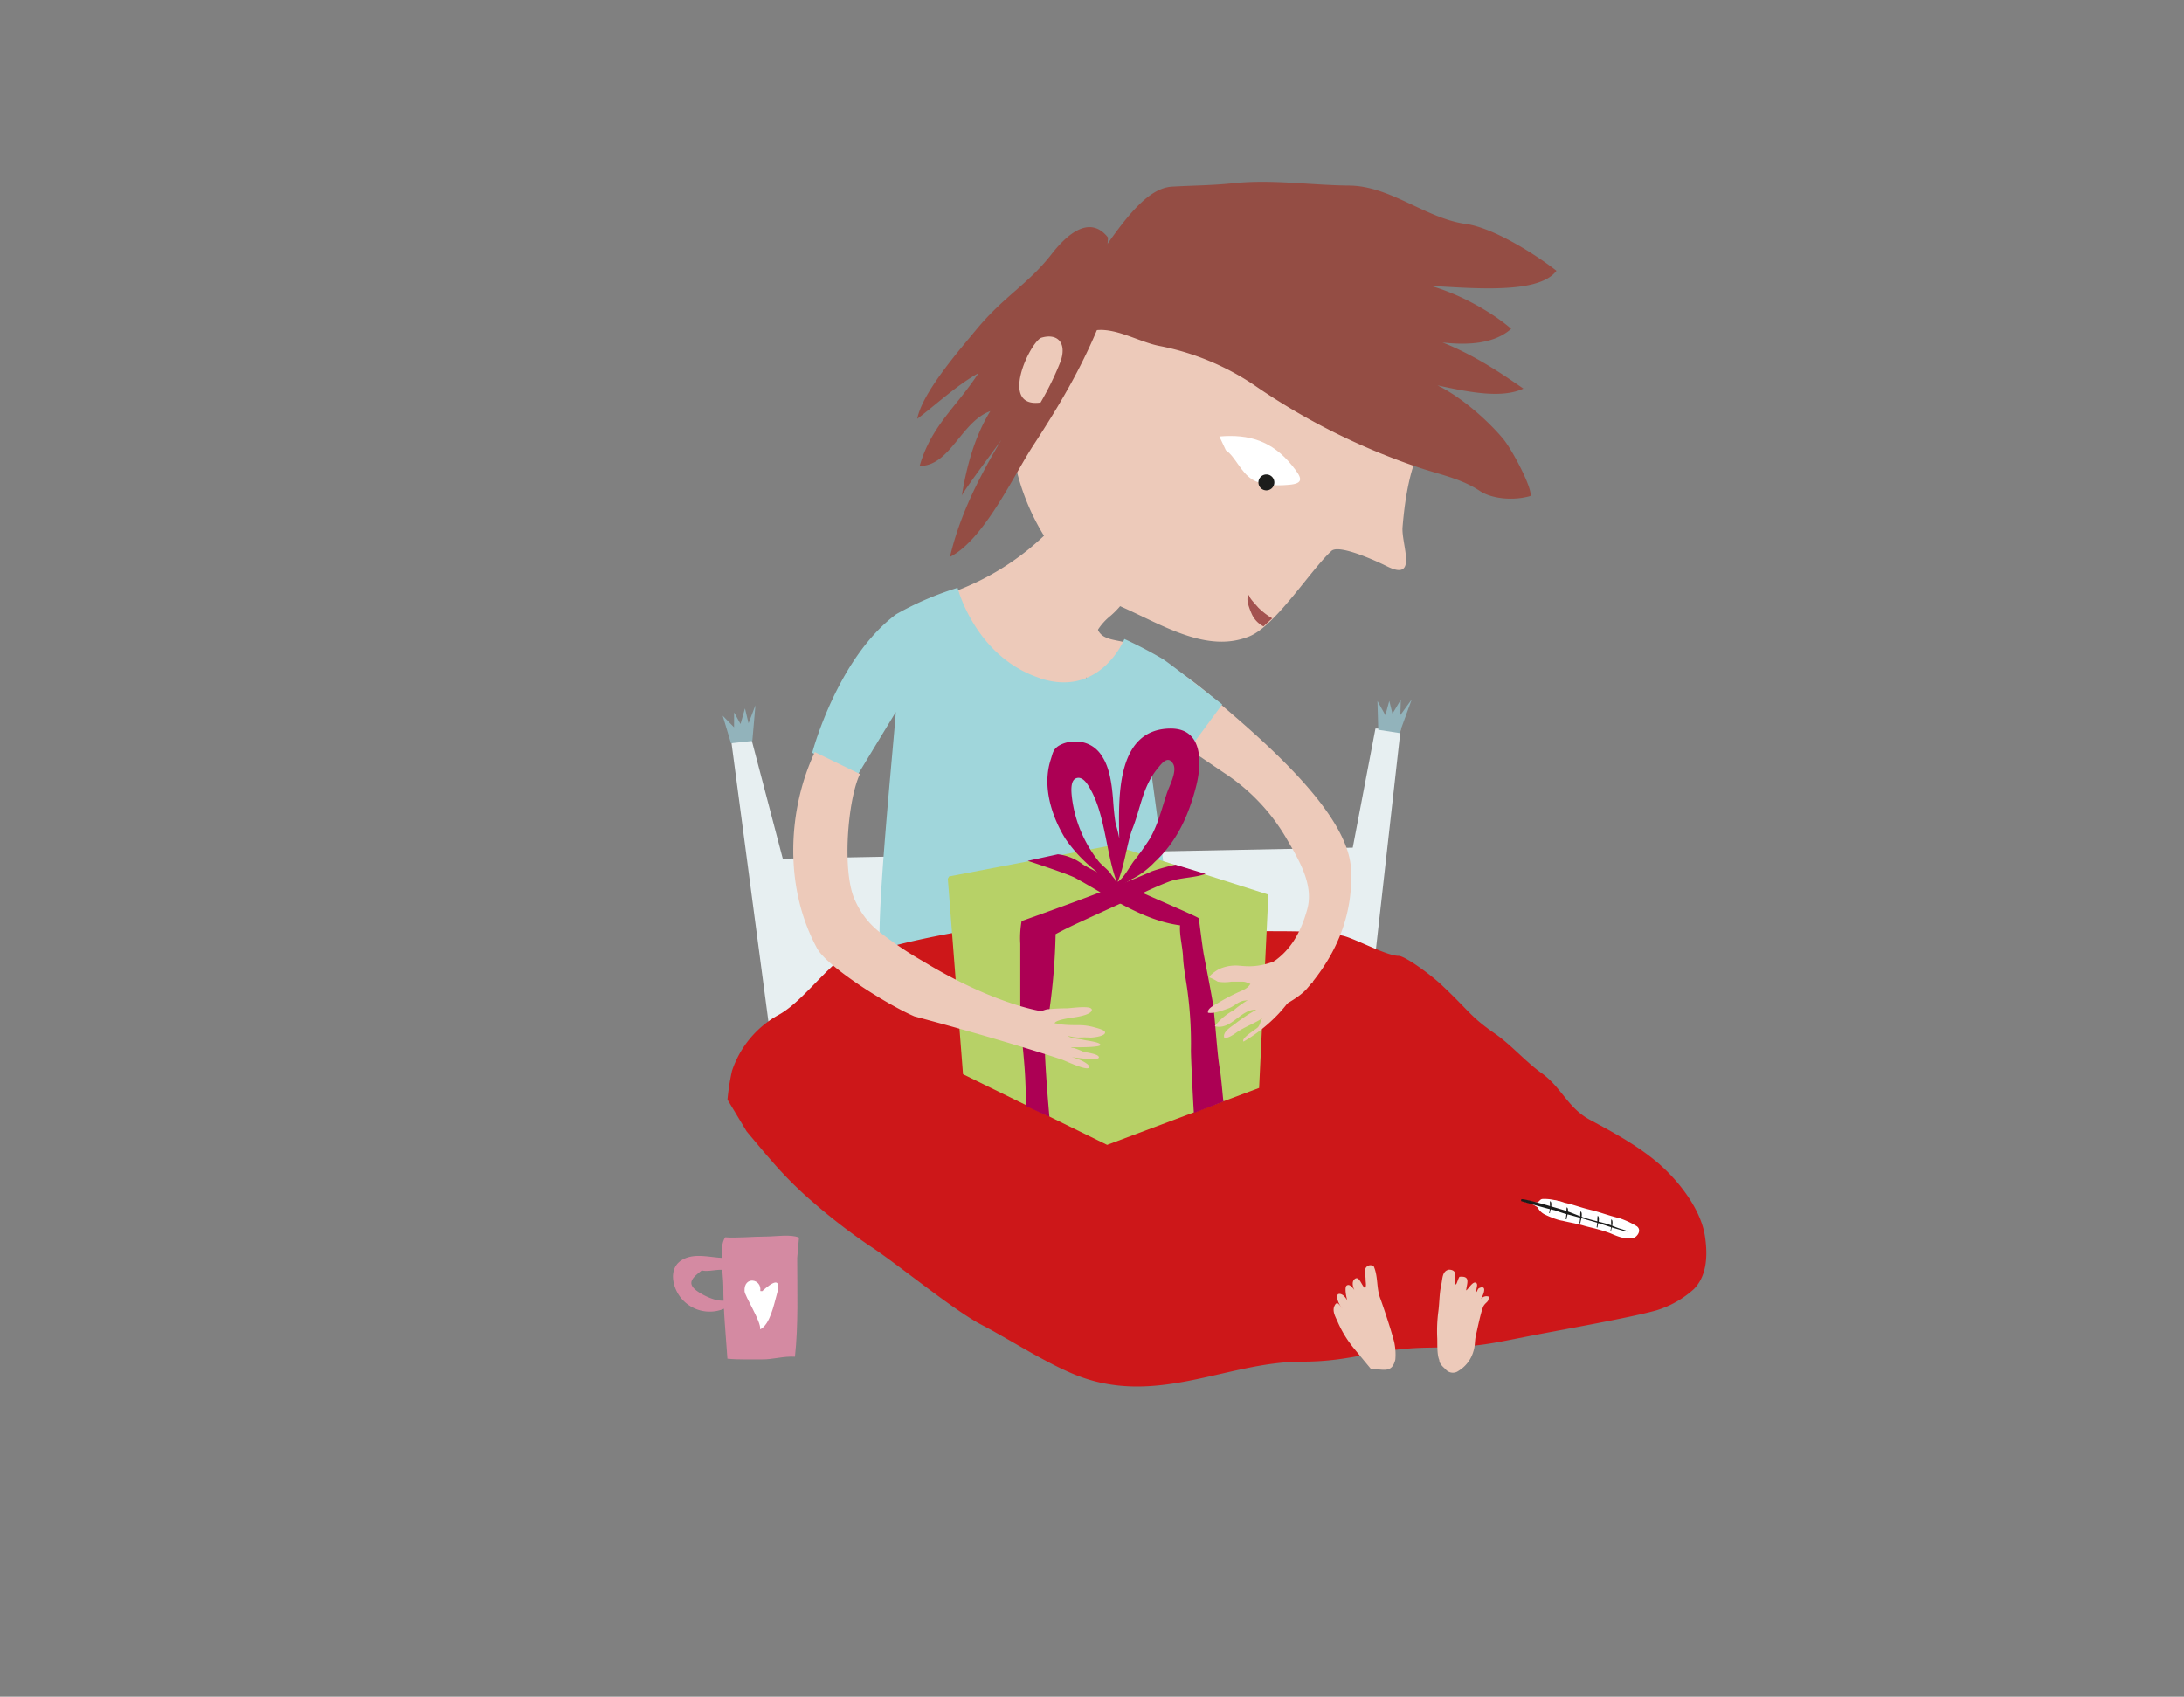 <?xml version="1.0" encoding="UTF-8"?> <svg xmlns="http://www.w3.org/2000/svg" xmlns:xlink="http://www.w3.org/1999/xlink" id="Ebene_1" data-name="Ebene 1" viewBox="0 0 398.15 309.39"><rect x="0" y="0" width="398.15" height="309.39" fill="#808080" stroke="none"/><defs><style>.cls-1{fill:none;}.cls-2{fill:#e7eff1;}.cls-3{fill:#cd1719;}.cls-4{fill:#edcaba;}.cls-5{fill:#fff;}.cls-6{fill:#1d1d1b;}.cls-7{fill:#a0d6db;}.cls-8{fill:#b7d167;}.cls-9{fill:#ac0054;}.cls-10{fill:#d48aa2;}.cls-11{fill:#92b3bb;}.cls-12{fill:#944d44;}.cls-13{fill:#a3524f;}.cls-14{clip-path:url(#clip-path);}</style><clipPath id="clip-path"><rect class="cls-1" x="196.5" y="84.5" width="31.11" height="23.81"></rect></clipPath></defs><title>Amanda 1</title><polygon class="cls-2" points="142.07 201.25 133.36 135.51 136.66 133.55 142.7 156.57 246.61 154.57 250.75 132.84 255.36 132.84 247.09 206.4 142.07 201.25"></polygon><path class="cls-3" d="M132.62,200.51a40.6,40.6,0,0,1,.82-5.23,18.25,18.25,0,0,1,8.5-10.22c5.47-3,10.7-12.11,17-13.24,8.2-1.46,19.3-5,27.64-5.31,6.32-.25,11.45,10.71,17.77,10.75,6.6,0,17.65-7.62,24.26-7.49,5,.1,11.27-.19,16.15.85,2.14.45,8,3.68,10.21,3.68,1.13,0,5.72,3.3,7.93,5.39,5.11,4.82,5.09,5.63,9.64,8.79,2.9,2,5.61,5.14,8.47,7.18,3.7,2.64,4.77,6.35,8.85,8.54,5.12,2.75,10.28,5.58,14.2,9.54,3.16,3.2,6.11,7.48,6.75,11.64.48,3.12.52,7.1-2,9.67a18.07,18.07,0,0,1-6.82,3.88c-4.67,1.33-17.58,3.6-22.39,4.54-9.27,1.81-9.91,2.12-19.46,2.27s-13.36,2.55-22.78,2.55c-13.84,0-26.8,8.47-41.67,2.26-5.58-2.33-11.6-6.29-16.79-9s-15.5-11.25-20.44-14.43a107.51,107.51,0,0,1-10.18-7.85,70.23,70.23,0,0,1-7.67-7.66c-1.54-1.74-3-3.54-4.5-5.31"></path><path class="cls-4" d="M246.93,246a20.47,20.47,0,0,1-3-4.81c-.35-.87-1.11-2-.68-3,.56-1.27,1,0,1.52.45-.57-.53-1.31-2.06-.85-2.64.72-.31,1.45.63,1.72,1.2-.17-.47-.59-2.45-.14-2.78.75-.53,1.58,1.13,1.81,1.51-.63-.85-1.07-2.22-.28-2.75s1.16,1.22,1.83,1.73c.29-.42.08-1.15.09-1.65,0-.8-.3-1.25,0-2a1,1,0,0,1,1.48-.36c.83,1.87.47,3.91,1.18,5.81s2.51,7.43,2.63,8.38a10.4,10.4,0,0,1,.13,2.83c-.63,2.58-2.18,1.73-4.45,1.7"></path><path class="cls-4" d="M262.39,248c-.45-1-.34-3-.38-4a27.16,27.16,0,0,1,.2-4.84c.22-1.63.17-3.25.53-4.86.26-1.13.13-2.5,1.38-2.78.19,0,1.05,0,1.16.73.09.55-.29,1.53.15,2,.26-.44.36-1,.63-1.43,2.06-.2,1.38,1.1,1.22,2.48.36-.16,1.14-1.64,1.74-1.41s-.07,1.21.2,1.71c.17-.42.2-.65.54-.76,1.42-.57.67,1.36.11,2.18a1.27,1.27,0,0,1,1.51-.59c.08,1-.42.93-.88,1.64s-1.21,4.49-1.44,5.44-.11,1.85-.44,2.85a6.11,6.11,0,0,1-2.73,3.61,1.73,1.73,0,0,1-2.4-.34c-.53-.46-1.18-1.07-1.1-1.79"></path><path class="cls-5" d="M282.83,218.88a6.39,6.39,0,0,1,2.42.44c1.49.3,2.89.85,4.36,1.21,2.25.54,3.21,1,5.61,1.6a15.53,15.53,0,0,1,3.2,1.49c.93.75,0,1.93-.6,2.09-1.34.39-2.91-.24-4.15-.78a20.51,20.51,0,0,0-2.41-.78c-.78-.23-1.67-.4-2.48-.64-1.36-.41-2.59-.58-3.93-.91a6.26,6.26,0,0,1-2-.67,13,13,0,0,1-.07-3.05"></path><path class="cls-6" d="M285.43,222.25a6.9,6.9,0,0,0,.14-1.21,4.43,4.43,0,0,1,.05-.89c.31.07.23.81.2,1.06s-.2.73-.23,1.12c-.06,0-.11,0-.16-.08"></path><path class="cls-6" d="M287.94,223a6.9,6.9,0,0,0,.14-1.21,4.43,4.43,0,0,1,.05-.89c.31.07.23.81.2,1.06s-.2.73-.23,1.12c-.06,0-.11,0-.16-.08"></path><path class="cls-6" d="M291.06,223.81a6.15,6.15,0,0,0,.14-1.21,5.26,5.26,0,0,1,.05-.89c.31.06.23.8.2,1s-.2.74-.23,1.13c-.06,0-.11,0-.16-.08"></path><path class="cls-6" d="M293.59,224.46a7.13,7.13,0,0,0,.14-1.21,5.26,5.26,0,0,1,0-.89c.31.06.23.8.2,1s-.2.74-.23,1.12c-.06,0-.11,0-.16-.07"></path><path class="cls-5" d="M283.52,222.23a13.56,13.56,0,0,1-1.95-.8,2.87,2.87,0,0,1-1.25-1.26,5.87,5.87,0,0,0-2.24-1c-.17-.06,0-.4.17-.34a5.87,5.87,0,0,0,.87.26,6.05,6.05,0,0,0,1.05.17c.45-.1.54-.57,1-.63a7.88,7.88,0,0,1,1.81.12,9.46,9.46,0,0,1,1.75.46"></path><path class="cls-6" d="M283.18,220.63a2.36,2.36,0,0,1,.62.2c.58.17,1.15.4,1.73.54,1.81.46,3.58,1,5.36,1.5,1.29.39,2.57.86,3.88,1.22l1.33.38a1.57,1.57,0,0,0,.77.08c-.51-.2-1-.35-1.55-.51-.77-.24-1.49-.59-2.25-.83-1.43-.44-2.89-.7-4.31-1.19s-2.7-1.1-4.1-1.49c-.37-.1-7-2.11-7.34-1.84a.44.44,0,0,1-.06.3c.14.09,5.26,1.51,5.42,1.52"></path><path class="cls-6" d="M282.43,221.13a6.9,6.9,0,0,0,.14-1.21,5.26,5.26,0,0,1,0-.89c.32.07.24.81.21,1.05s-.2.74-.24,1.13c-.05,0-.11,0-.15-.08"></path><path class="cls-4" d="M197.82,88.55a47.78,47.78,0,0,1-25.8,20c2.1,1,11.49,15.49,13.4,16.86,1.27.92,12.11,3.52,12.4,5,1.48-1.57-2.48-12.4,4.64-18.12a16.25,16.25,0,0,0,4.8-7.19,1.53,1.53,0,0,1,1,1q-5.36-8.67-10.48-17.5"></path><path class="cls-4" d="M199.94,114.07a2.66,2.66,0,0,0,1.56,2.12c1.41.69,3.17.6,4.69,1.38,5.62,2.89,9.49,5,14.3,9.11,8.17,7,25.23,21,25.8,31.75.43,8.17-2.5,15.5-8.08,21.9-2,2.24-6.72,4.27-9.57,5.66-1.9.94-1.69,4.66-3.84,4.2-.08-3.63-1.9-7.18-1.41-10.87,6.07-2.56,12.13-3.32,14.93-13.54,1.22-4.44-1.51-8.93-3.67-12.67a35.75,35.75,0,0,0-11.48-12.17c-7.1-4.8-14.22-9.65-21.17-14.72-2.35-1.72-5-3.19-7.24-5-1.83-1.46-2-4.52-4.09-5.62a26.62,26.62,0,0,1,9.27-1.55"></path><path class="cls-7" d="M189.67,123.71c11,3.54,15.31-7.19,15.31-7.19a78,78,0,0,1,7,3.65c1.56,1,10.83,8.28,10.83,8.28L216,137.67s-4.62-.44-6-1.86l-.77.2s4.1,30,4.25,32.6c.24,4.38-7.89-2.19-8.59,2.29-1,6.33-8.19.74-7.42,6.93.25,2,.25,3.84.37,5.91-1.72-1.32-3.95-1.29-6-1.28-4.22,0,2.05-5.3-2.15-5-4.36.35,5.42-6.54-4.47-8.51-3.54-.71-20,2.62-24.8,4.25-.64-6.89,2.47-37.28,2.89-43.37l-7.09,11.69-8.15-4.25S152.61,120,163.38,112a56.34,56.34,0,0,1,11.19-4.81s3.24,12.67,15.1,16.49"></path><polyline class="cls-8" points="173.03 159.81 202.88 154.1 231.23 163.13 229.54 198.38 201.83 208.76 175.56 195.88 172.79 160.22"></polyline><path class="cls-9" d="M187,200.64c0-7.76-1-10.7-1-18.49,0-3.36,0-6.72,0-10.07a17.48,17.48,0,0,1,.24-4.13s17.18-6.06,23.74-9.07a41.37,41.37,0,0,1,4.3-1.2l5.49,1.67c-1.91.72-4.72.67-6.65,1.41-3.23,1.23-6.34,2.85-9.42,4.25-2.37,1.08-4.73,2.16-7.06,3.24-2.56,1.18-4.2,2.09-4.2,2.09a114.7,114.7,0,0,1-1.91,18.6c-.35,2.24.78,14.72.78,14.72l-4.29-2"></path><path class="cls-9" d="M217.65,202.94c-.05-.33-.53-9.48-.54-11.41a71.61,71.61,0,0,0-.58-10.47c-.26-2.15-.76-4.39-.86-6.6-.09-1.87-.69-4-.54-5.73-6.81-.9-13-5.3-19.11-8.65-1.31-.72-8.66-3.11-8.66-3.11l5.49-1.2a9.18,9.18,0,0,1,4.3,1.67c2.35,1.82,20.54,9.32,21.4,10,0,0,.69,5.54.94,6.82.55,2.83,1.09,5.58,1.58,8.42.4,2.33.8,9.42,1.28,12.09.36,2,.63,6.41.73,6.08"></path><path class="cls-9" d="M202.07,160.56c-.86-.1-1.92-1.43-2.61-2a26.26,26.26,0,0,1-5.19-5.55c-2.62-4.22-4.3-9.7-2.71-14.53.37-1.12.39-1.78,1.4-2.46a5.53,5.53,0,0,1,2.94-.79,5.46,5.46,0,0,1,5,2.68c1.42,2.08,1.79,5.24,2,7.69.1,1.54.23,3.05.48,4.57a26.12,26.12,0,0,1,.66,2.68c-.1-7-.73-19.84,9.24-20,6.08-.11,5.88,6.34,4.73,10.71-1.36,5.2-3.47,9.89-7.49,13.61a15.27,15.27,0,0,1-3.91,3c-.7.3-1.2.77-1.87,1.05-.48.2-.89-.1-1.32.25,0-.09.06-.5.07-.51,1.28-.61,2.36-2.8,3.18-3.91a45.24,45.24,0,0,0,2.94-4.11c1.49-2.56,2.17-5.43,3.09-8.22.47-1.43,2-4.14,1.13-5.5-1-1.6-2.17.16-2.87,1-2.69,3.33-3,7.13-4.55,11-1,2.67-1.5,7.21-2.76,9.75-1.94-4.95-2.11-11.95-4.7-16.76-.48-.88-1.43-2.76-2.75-2.3-1.13.4-.89,2.55-.79,3.47a23.28,23.28,0,0,0,4.93,11.75c.66.76,1.52,1.34,2.14,2.16a6.14,6.14,0,0,0,1.1,1.35,3,3,0,0,0-1.46-.14"></path><path class="cls-4" d="M201.39,188.11c-.22-.4-1.82-.76-2.18-.86a10.26,10.26,0,0,0-2.47-.32c-1.12,0-2.28,0-3.4-.15a8,8,0,0,0-1.09-.19c.2-.65,3.08-1,3.72-1.1s2.94-.48,3.07-1.29c.16-1-3.9-.33-4.55-.34-1.09,0-2.27.06-3.35.16-.51,0-1,.33-1.48.33,0,0-8.57-1.26-21.41-9.08a65.25,65.25,0,0,1-7.33-4.88,15,15,0,0,1-5-6.12c-2.48-5.07-1.4-18.42.85-23.13l-8.23-4c-4.81,10.2-5.79,24.36.41,35.78,1.85,3.39,12.74,10.25,17.74,12.41,15,4,25.08,7.25,27,7.92.52.18,4.63,2.14,4.86,1.38s-2.94-2-3.65-1.91c.56,0,5.53.88,5.43.05-.08-.63-2.43-.85-2.85-1a15.31,15.31,0,0,0-1.65-.65c-.22-.06-.39,0-.6-.16.64,0,5.43.08,5.38-.44s-2.53-.76-3-.89c-.66-.18-2.53-.27-2.92-.74a9.81,9.81,0,0,0,1.94.31,16,16,0,0,1,2.19,0c.48,0,3-.27,2.59-1.1"></path><path class="cls-4" d="M232.68,175.15c-4.25,1.7-6.4.78-7.8.92a7.21,7.21,0,0,0-2.7.67c-.4.22-1.74,1.08-1.68,1.49A9.46,9.46,0,0,1,222,179a7.59,7.59,0,0,0,2.47,0l2,0c.75,0,.85.24,1.48.4-.57,1-1.67,1.25-2.63,1.73a36,36,0,0,0-3.19,1.71c-.52.34-2.11,1-1.9,1.83,1.11.2,2.68-.43,3.73-.8.9-.31,1.62-1.08,2.5-1.33.38-.11.71-.08,1.06-.19a18.76,18.76,0,0,0-2.63,1.88,10.65,10.65,0,0,0-3.43,2.89c3,.81,4.73-3.16,7.56-3a30.23,30.23,0,0,0-3.83,2.54c-.71.57-2.35,1.47-2,2.56.61.21,1.75-.61,2.22-.94,1.41-1,3.28-1.65,4.7-2.6-.35.5-.38,1.28-.85,1.7s-3.11,2-2.55,2.55a28.72,28.72,0,0,0,6.45-5.15,31.72,31.72,0,0,0,2.06-2.5c.26-.42-.86-1-.8-1.48.22-.21,4.74-1.95,5-1.68-1.14-1.68-1.31-4.19-2.37-5.91"></path><path class="cls-10" d="M145.33,229.39c0,5.86.23,12.18-.41,18-2-.14-4.06.52-6,.49s-4.27.08-6.31-.13c-.3-4.39-.75-8.76-.75-13.27,0-2.14-.9-7.18.35-8.86,2.16.16,5.06-.14,7.45-.14,1.72,0,4.48-.47,6,.19"></path><path class="cls-10" d="M132.22,229.39c-2.55,0-5.36-1-7.72.26-2.18,1.15-2.17,3.71-1.15,5.79a6.73,6.73,0,0,0,9.51,2.76,1.77,1.77,0,0,0,0-1.26c-1.51.73-3.94-.37-5.26-1.18-2.68-1.63-1.49-2.68.34-4.11,1.42.44,4.39-.83,5,.57"></path><path class="cls-5" d="M138.6,235.41c.31-2.24-3-2.8-2.87,0,0,.91,3.06,5.56,2.85,7,1.79-.87,2.51-4.54,3-6.26,1-3.47-.74-2.4-2.64-.71"></path><polygon class="cls-11" points="133.26 135.53 131.75 130.51 133.82 132.62 133.83 129.91 135 132.02 135.81 129.17 136.46 131.89 137.72 128.59 137.15 135.11 133.26 135.53"></polygon><polygon class="cls-11" points="251.26 133.07 251.11 127.83 252.56 130.41 253.27 127.8 253.85 130.14 255.37 127.59 255.29 130.39 257.37 127.53 255.13 133.67 251.26 133.07"></polygon><path class="cls-4" d="M261.1,61.66c1.72,1.45.94,6.23.79,8.36-.28,3.68-.26,7.39-2.28,10.59-2.56,4-3.5,10.45-3.92,15.5-.26,3.12,2.93,10.06-2.89,7.13-1.74-.87-8.66-4.06-10.07-2.78C239,103.85,232.61,114,227.85,116c-7.7,3.22-15.86-2-23.24-5.28-10.77-4.82-17.88-16.34-19.85-27.69-1.32-7.65,1.35-16.2,4.7-23,3.73-7.58,9.72-14,17.48-17.44,5.08-2.22,9.83-4,15.32-3.84a112.52,112.52,0,0,1,13.33.93c5.43.8,12.31,1.91,16.49,5.82,2.33,2.18,3.08,5.08,4.53,7.29a59.79,59.79,0,0,1,4.49,8.9"></path><path class="cls-12" d="M197,52.21c-2.2,6.31-2.28,9.1,2.2,8.11,3.82-.85,8.3,2,12.1,2.75a46.91,46.91,0,0,1,17.22,7.07A120.59,120.59,0,0,0,259.1,85.4c3.61,1.18,7.41,1.94,10.66,4.11C272,91,276,91.34,279,90.44c.44-1.23-3.2-8.26-4.94-10.38-3.59-4.36-13.26-13-19.34-10.92,5.71,0,16.83,4.62,23,1.72-4.61-3.13-15.34-11-26.88-10.9,5.48,1.13,18.48,5.49,24.65,0-5-4.4-17.75-11.21-24.82-7.71,6-1.7,28.46,3.33,33.08-2.88-4.13-3.21-11.6-7.85-16.53-8.54-7.33-1-13.81-7-21.37-7-7.15-.08-14-1.18-21.22-.41-3.71.39-7.3.39-11,.61-4.25.26-8.26,5.32-13.15,12.5"></path><path class="cls-12" d="M201,57.66c-3.38,8.65-7.51,15.7-12.6,23.51-3.7,5.66-9,17.22-15.22,20.38,2.58-10.9,8.53-20,13.43-27.95-1,3.33-2.06,3.84-4.07,6.63-1.64,2.3-6.82,9.2-7.2,10.13.84-5,2.19-10.49,5.19-15.39-5.3,1.9-7.3,10-12.88,10,2.16-7.42,6.64-10.64,10.72-16.91-3.61,1.92-7.86,5.82-11.15,8.31.9-4.79,7.71-12.56,10.63-16.11,5.21-6.33,9.51-8.34,13.87-13.94,2.28-2.93,6.73-7.53,10.28-3a13.56,13.56,0,0,0,.77,6.18c-.76,1-1.51,6.44-1.77,8.14"></path><path class="cls-4" d="M193.45,65.6c1-3.36-.91-4.86-3.66-4-2.12,1-7.71,12.87-.09,11.8a54.81,54.81,0,0,0,3.75-7.75"></path><path class="cls-13" d="M231.93,112.75a12.92,12.92,0,0,1-2.58-2c-.39-.49-1.7-1.75-1.63-2.26-.76.5.08,2.55.43,3.36a4.71,4.71,0,0,0,2.19,2.37"></path><g class="cls-14"><path class="cls-4" d="M208,96.3c-1,.47-.78,2.12-.74,3,.09,1.84.91,5,2.76,5.86,2.36,1.13,6.85-1.88,7.54-4.14s-.5-4.15-1.88-5.75c-2.1-2.44-4-1.91-6.73-.69"></path></g><path class="cls-5" d="M223.48,82.1c1.73,1.18,2.69,4,4.78,5.31,1.82,1.12,4.51,1.19,6.58,1,3.13-.22,2.43-1.38.71-3.52-3.62-4.49-7.86-5.77-13.25-5.3"></path><path class="cls-6" d="M231,89.41a1.45,1.45,0,1,0-1.58-1.32A1.45,1.45,0,0,0,231,89.41"></path></svg> 